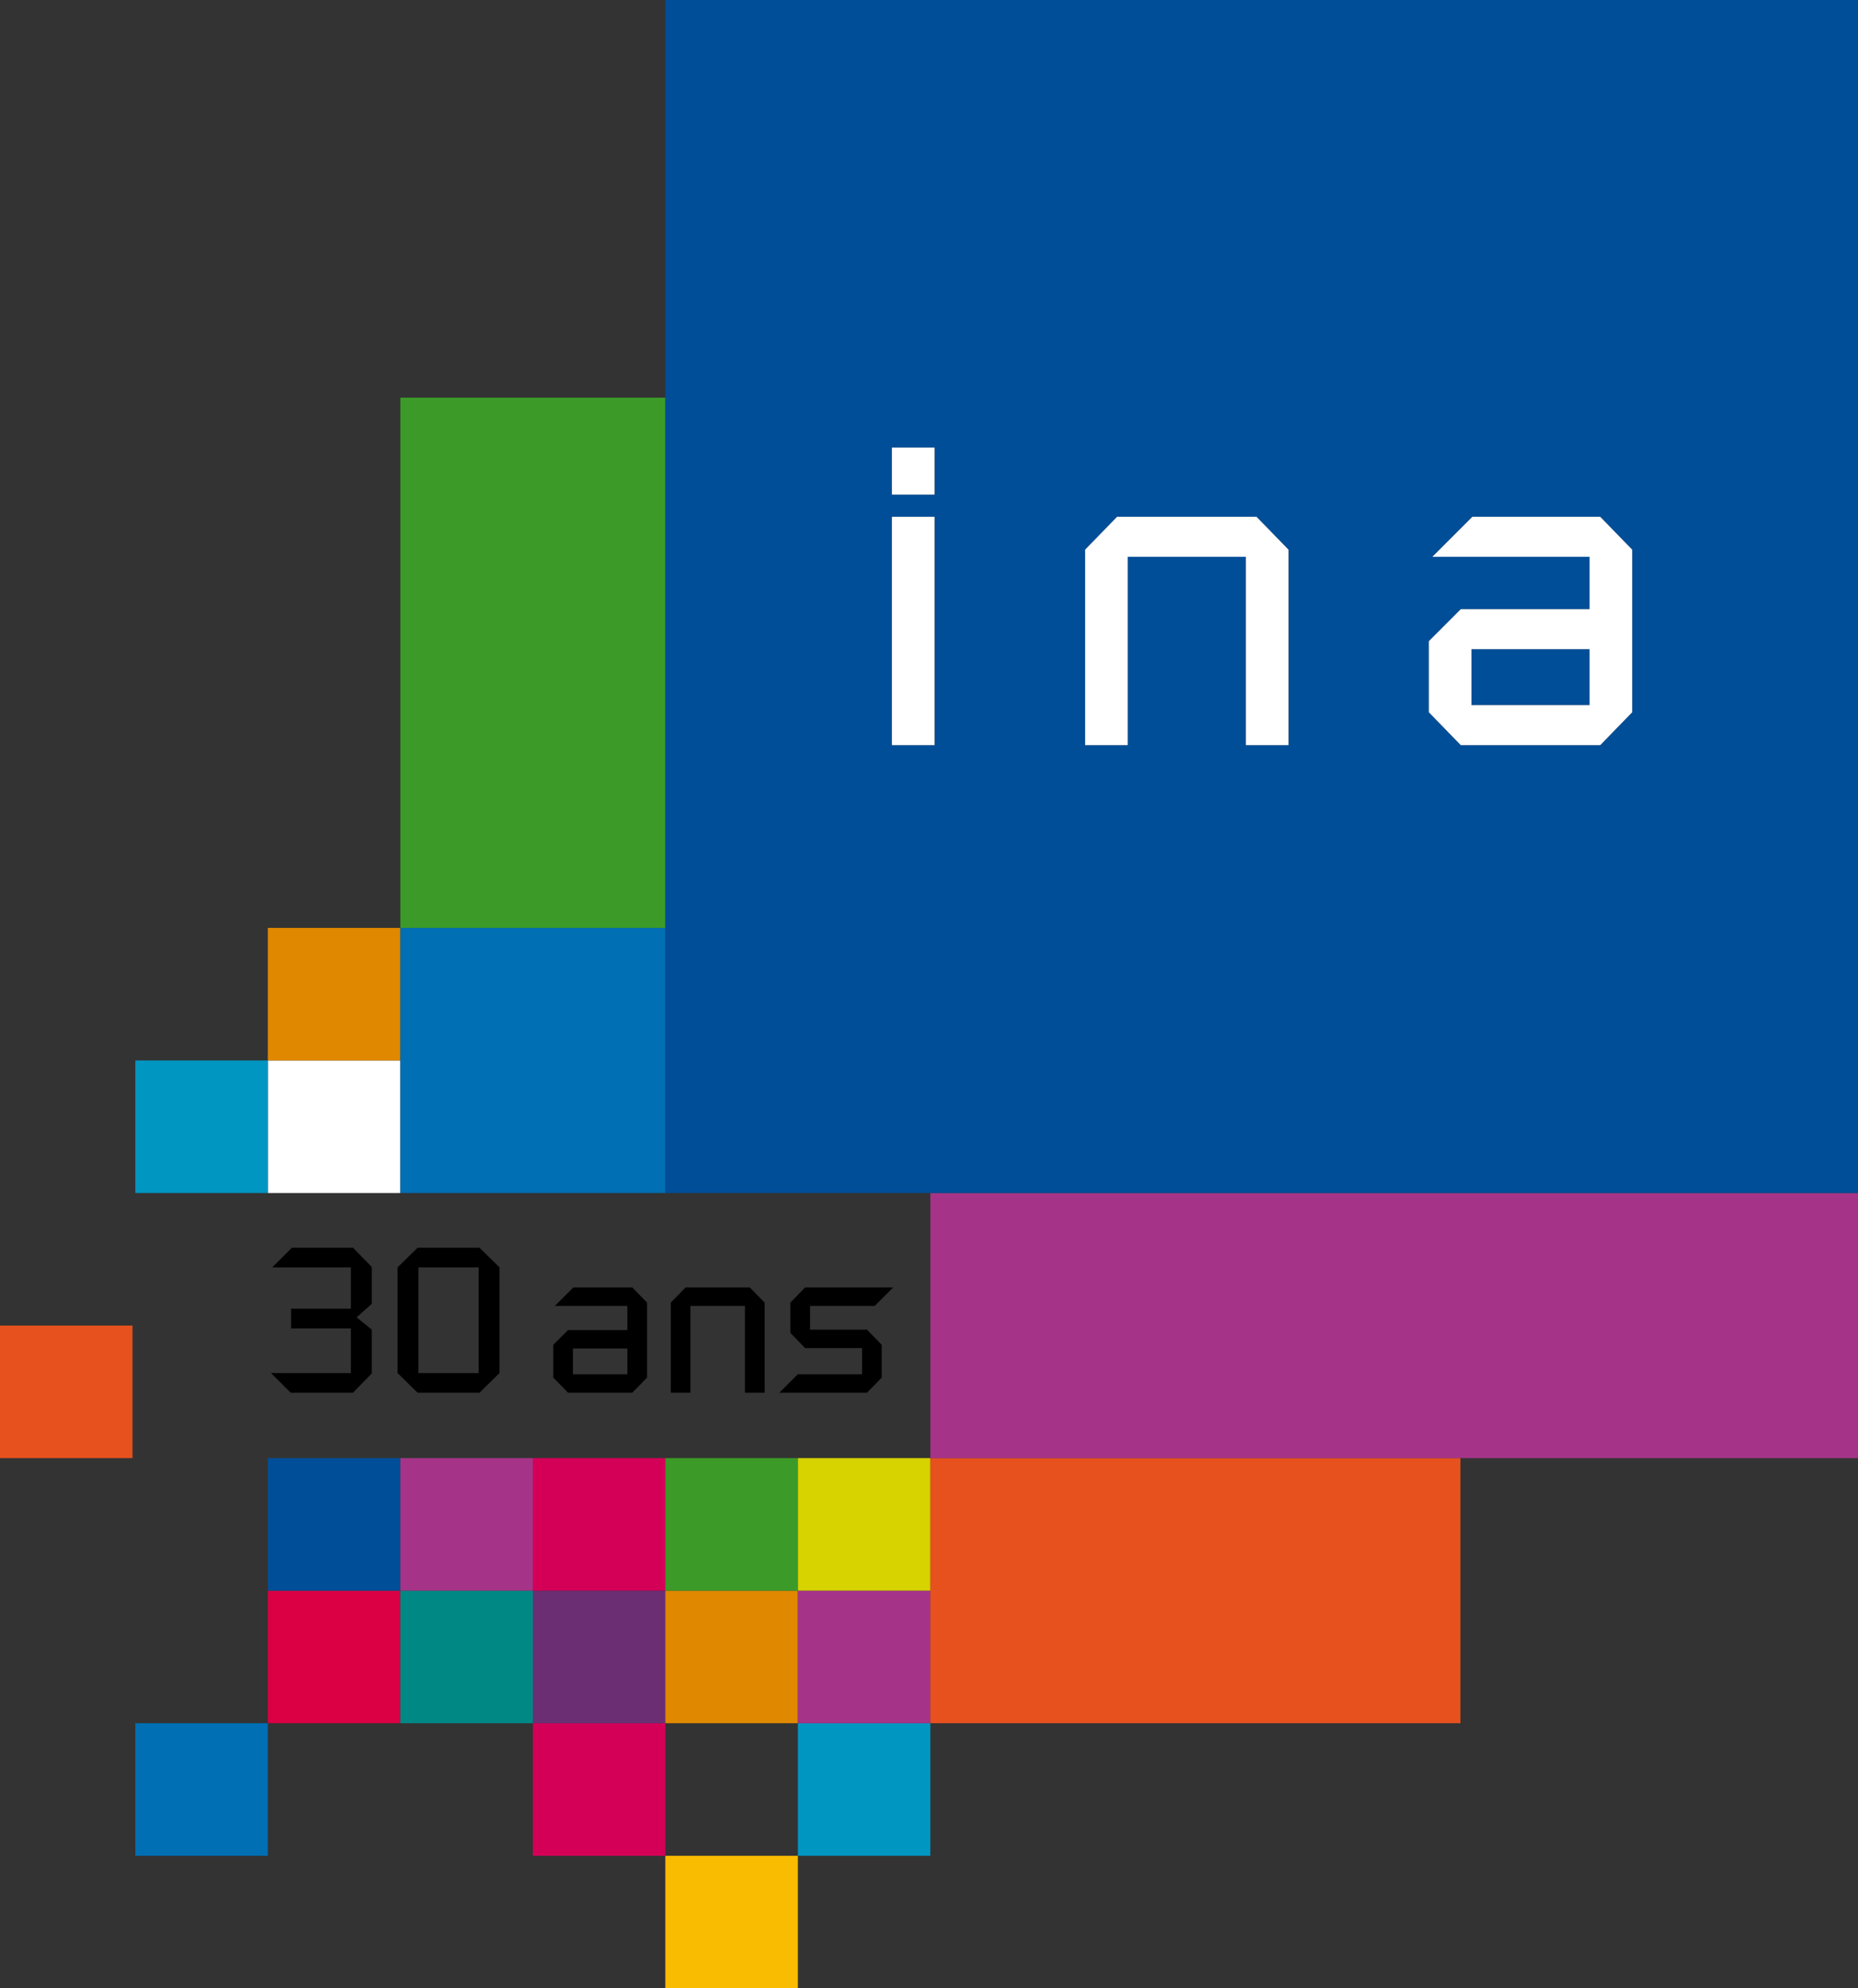 <?xml version="1.0" encoding="iso-8859-1"?>
<!-- Generator: Adobe Illustrator 12.0.0, SVG Export Plug-In . SVG Version: 6.00 Build 51448)  -->
<!DOCTYPE svg PUBLIC "-//W3C//DTD SVG 1.1//EN" "http://www.w3.org/Graphics/SVG/1.1/DTD/svg11.dtd">
<svg  version="1.1" id="Calque_1" xmlns="http://www.w3.org/2000/svg" xmlns:xlink="http://www.w3.org/1999/xlink" width="554.69" height="593.401"
	 viewBox="0 0 554.69 593.401" style="overflow:visible;enable-background:new 0 0 554.69 593.401;" xml:space="preserve">
<rect x="0" y="0" width="554.69" height="593.401" fill="#333333" stroke="none"/>
<g>
	<rect x="124.919" y="378.234" style="fill:none;" width="17.975" height="31.54"/>
	<rect x="198.639" y="514.276" style="fill:none;" width="39.559" height="39.565"/>
	<rect x="171.044" y="402.445" style="fill:none;" width="16.259" height="7.702"/>
	<polygon style="fill:#FABC00;" points="198.633,553.842 198.633,593.401 238.198,593.401 238.198,553.842 198.639,553.842 	"/>
	<rect x="40.396" y="514.276" style="fill:#006FB4;" width="39.565" height="39.565"/>
	<polygon style="fill:#D40058;" points="198.639,514.276 198.633,514.276 159.08,514.276 159.08,553.842 198.633,553.842 
		198.639,553.842 	"/>
	<rect x="238.198" y="514.276" style="fill:#0096C2;" width="39.553" height="39.565"/>
	<rect x="79.961" y="474.711" style="fill:#DA0043;" width="39.553" height="39.565"/>
	<rect x="119.515" y="474.711" style="fill:#008885;" width="39.559" height="39.565"/>
	<rect x="159.08" y="474.711" style="fill:#6C2E73;" width="39.553" height="39.565"/>
	<polygon style="fill:#E08900;" points="198.633,474.711 198.633,514.276 198.639,514.276 238.198,514.276 238.198,474.711 
		198.639,474.711 	"/>
	<rect x="238.198" y="474.711" style="fill:#A53488;" width="39.553" height="39.565"/>
	<rect x="79.961" y="435.158" style="fill:#004E98;" width="39.553" height="39.553"/>
	<rect x="119.515" y="435.158" style="fill:#A53488;" width="39.559" height="39.553"/>
	<rect x="159.08" y="435.158" style="fill:#D40058;" width="39.553" height="39.553"/>
	<polygon style="fill:#3C9B28;" points="198.639,474.711 238.198,474.711 238.198,435.158 198.639,435.158 198.633,435.158 
		198.633,474.711 	"/>
	<rect x="238.198" y="435.158" style="fill:#D6D300;" width="39.553" height="39.553"/>
	<rect x="277.758" y="435.158" style="fill:#E7511E;" width="158.243" height="79.118"/>
	<rect y="395.599" style="fill:#E7511E;" width="39.559" height="39.56"/>
	<polygon style="fill:#A53488;" points="554.678,356.039 277.758,356.039 277.758,435.158 436.001,435.158 554.69,435.158 
		554.69,356.039 	"/>
	<rect x="79.961" y="316.486" style="fill:#FFFFFF;" width="39.553" height="39.553"/>
	<rect x="40.396" y="316.486" style="fill:#0096C2;" width="39.565" height="39.553"/>
	<polygon style="fill:#E08900;" points="119.515,276.918 79.961,276.918 79.961,316.474 119.515,316.474 119.515,276.924 	"/>
	<polygon style="fill:#006FB4;" points="119.515,276.924 119.515,316.474 119.515,316.486 119.515,356.039 123.283,356.039 
		198.633,356.039 198.633,276.924 	"/>
	<polygon style="fill:#3C9B28;" points="198.633,276.924 198.633,276.918 198.633,118.681 119.515,118.681 119.515,276.918 
		119.515,276.924 	"/>
	<rect x="439.286" y="193.744" style="fill:#004E98;" width="35.26" height="16.704"/>
	<path style="fill:#004E98;" d="M554.678,0H198.633v118.681v158.237v0.006v79.115h79.125h276.92V0z M279.003,222.376h-12.728v-68.14
		h12.728V222.376z M279.003,147.607h-12.728v-14.054h12.728V147.607z M384.666,222.376h-12.729v-56.208h-35.266v56.208h-12.723
		v-58.334l9.54-9.806h41.637l9.54,9.806V222.376z M487.274,212.562l-9.54,9.815h-41.63l-9.54-9.815v-21.206l9.54-9.546h38.441
		v-15.642h-46.925l11.928-11.931h38.186l9.54,9.806V212.562z"/>
	<rect x="266.275" y="154.237" style="fill:#FFFFFF;" width="12.728" height="68.14"/>
	<rect x="266.275" y="133.553" style="fill:#FFFFFF;" width="12.728" height="14.054"/>
	<polygon style="fill:#FFFFFF;" points="333.489,154.237 323.949,164.042 323.949,222.376 336.672,222.376 336.672,166.168 
		371.938,166.168 371.938,222.376 384.666,222.376 384.666,164.042 375.126,154.237 	"/>
	<path style="fill:#FFFFFF;" d="M439.549,154.237l-11.928,11.931h46.925v15.642h-38.441l-9.54,9.546v21.206l9.54,9.815h41.63
		l9.54-9.815v-48.519l-9.54-9.806H439.549z M474.546,210.448h-35.26v-16.704h35.26V210.448z"/>
	<polygon points="80.908,409.774 86.784,415.644 105.363,415.644 110.988,409.896 110.988,396.814 106.468,393.149 110.988,389.118 
		110.988,378.118 105.363,372.365 87.144,372.365 81.287,378.234 104.752,378.234 104.752,390.578 86.906,390.578 86.906,396.447 
		104.752,396.447 104.752,409.774 	"/>
	<path d="M143.139,415.644l5.992-5.869v-31.54l-5.992-5.869h-18.463l-5.985,5.869v31.54l5.985,5.869H143.139z M124.919,378.234
		h17.975v31.54h-17.975V378.234z"/>
	<path d="M169.585,396.942l-4.404,4.397v9.778l4.404,4.525h19.184l4.404-4.525v-22.372l-4.404-4.514h-17.602l-5.497,5.497h21.633
		v7.213H169.585z M187.303,410.147h-16.259v-7.702h16.259V410.147z"/>
	<polygon points="228.261,415.644 228.261,388.746 223.857,384.232 204.661,384.232 200.264,388.746 200.264,415.644 
		206.133,415.644 206.133,389.729 222.398,389.729 222.398,415.644 	"/>
	<polygon points="238.162,410.147 232.665,415.644 258.824,415.644 263.228,411.118 263.228,401.34 258.824,396.814 
		241.832,396.814 241.832,389.729 261.145,389.729 266.647,384.232 240.36,384.232 235.969,388.746 235.969,397.791 240.36,402.317 
		257.358,402.317 257.358,410.147 	"/>
</g>
</svg>
